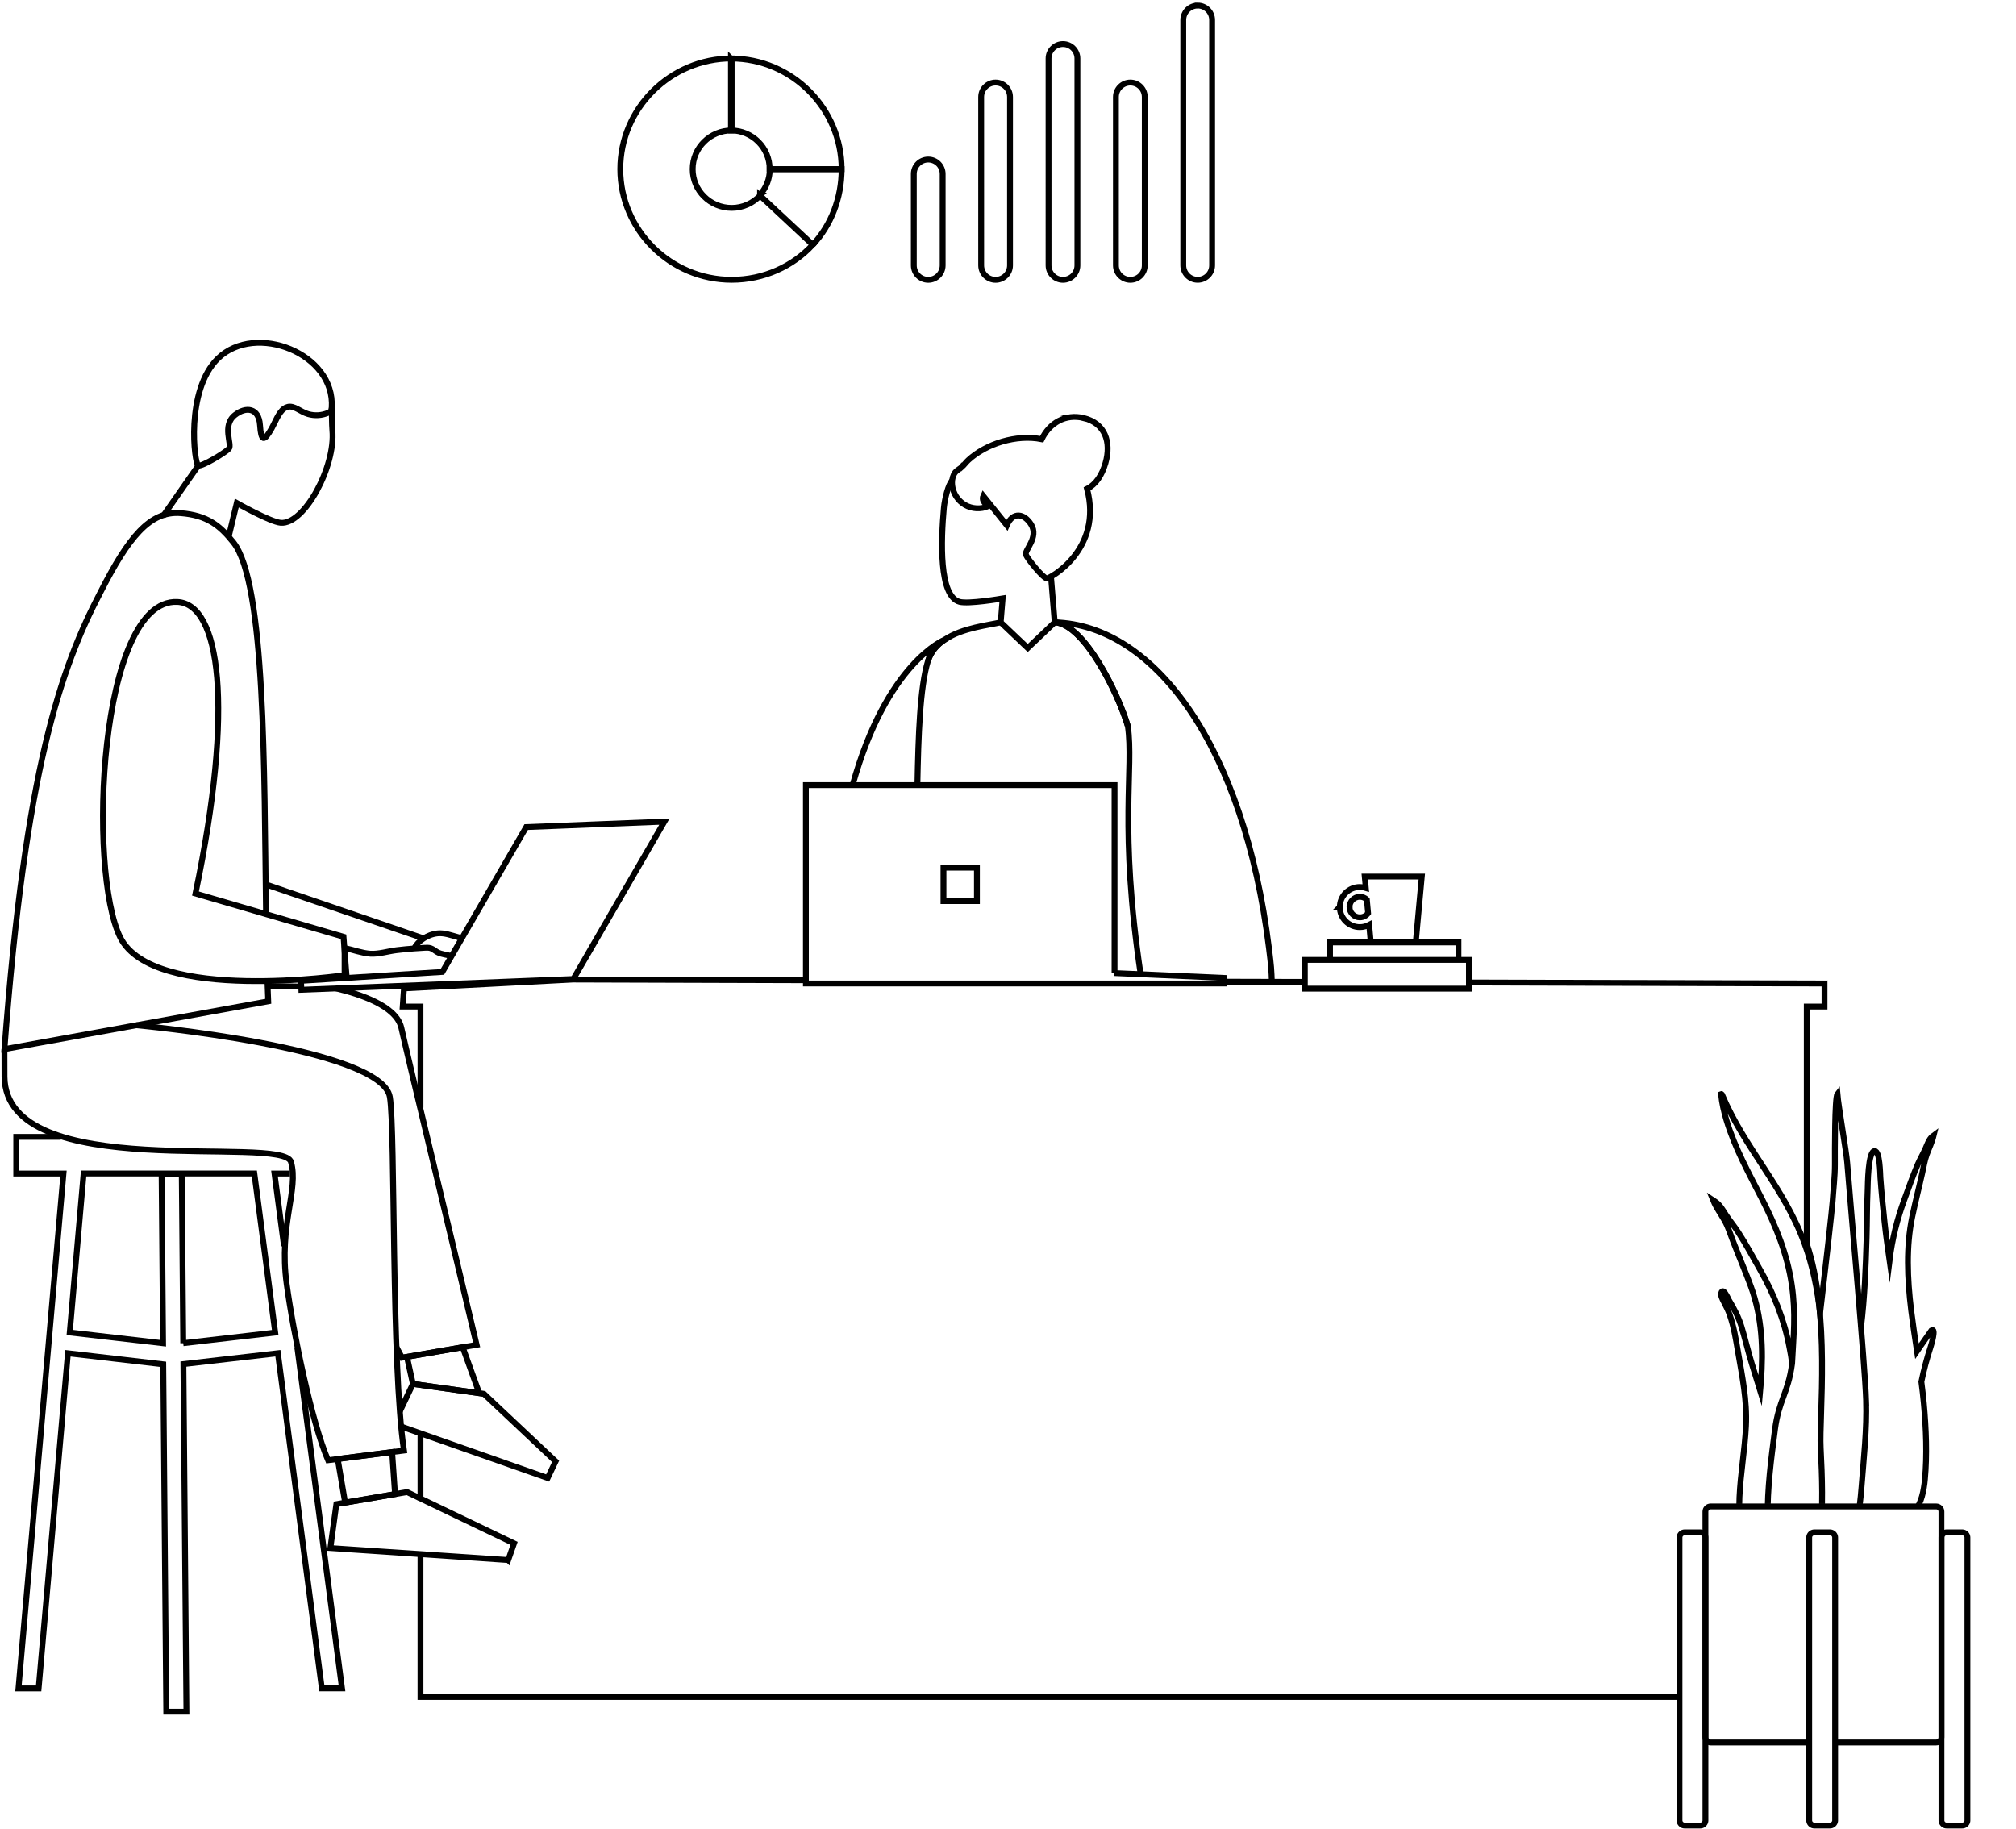 <svg width="689" height="625" fill="none" xmlns="http://www.w3.org/2000/svg"><path d="M434.7 336.38c-.18-5.41-.22-5.95-1.02-12.44-8.52-68.8-39.01-110.36-73.21-111.27 10.26.64 21.82 24.73 24.98 35.45 2.12 14.61-3.09 34.6 4.38 84.82M317.19 225.8c.98-3.14 3.06-5.45 5.64-7.18 0 0-19.82 7.81-31.44 49.7" stroke="#000" stroke-width="2" stroke-miterlimit="10"/><path d="M385.45 248.12c-3.16-10.72-14.72-34.81-24.98-35.45M342 212.67c-3.85.97-12.98 1.79-19.18 5.95-2.58 1.73-4.66 4.04-5.64 7.18-2.78 8.94-3.32 25.67-3.64 42.52" stroke="#000" stroke-width="2" stroke-miterlimit="10"/><path d="M325.42 164.26c-1.31 1.15-2.56 6.32-2.83 9.29-1 11.09-1.73 30.25 5.37 32.13 3.02.8 13.88-1.02 14.71-1.16l-.67 8.16 9.24 8.78 9.23-8.78-1.28-15.63" stroke="#000" stroke-width="2" stroke-miterlimit="10"/><path d="M370.4 142.86c-6.28-1.54-11.69 1.66-14.39 7.24-8.65-1.73-18.99 1.52-25.07 7.14-.8.73-1.46 1.69-2.27 2.4l-.03-.04-.21.24c-.94.75-1.85 1.11-2.44 2.32-.56 1.14-.7 2.46-.56 3.73.31 2.73 1.98 5.28 4.36 6.66 2.38 1.38 5.42 1.55 7.95.45-.66-.53-1.33-1.09-1.68-1.85-.23-.52-.23-1.16 0-1.66l8.04 10.02c2.13-4.87 6-3.94 8.28-.31 2.81 4.46-2.39 8.88-1.75 10.4.65 1.53 5.88 7.98 7.11 8.06 1.11.07 19.26-9.92 13.78-30.6 2.97-1.49 5.07-4.57 6.29-8.79 2.09-7.25-.16-13.63-7.42-15.41h.01ZM380.91 332.55v-64.23H275.43v67.8H418.26v-1.92l-37.35-1.65Z" stroke="#000" stroke-width="2" stroke-miterlimit="10"/><path d="M333.88 296.52h-11.43v11.43h11.43v-11.43ZM502.04 328.05h-56.09v9.83h56.09v-9.83ZM498.46 322.08h-43.9v5.96h43.9v-5.96ZM457.9 309.99c0 3.78 3.07 6.85 6.85 6.85 1.15 0 2.23-.29 3.19-.79l.55 6.03h15.38l2.06-22.52h-19.5l.36 3.88c-.64-.2-1.33-.31-2.03-.31-3.78 0-6.85 3.07-6.85 6.85l-.01.01Zm3.33 0c0-1.94 1.58-3.52 3.52-3.52.93 0 1.77.36 2.4.95l.43 4.65c-.64.87-1.67 1.43-2.82 1.43-1.94 0-3.52-1.58-3.52-3.52l-.01.01ZM275.91 335l-80.15-.24-57.7 3.03-.43 6.21h6.08v34.53M445.26 335.57l-26.75-.07M617.49 425.05V344h6.07v-7.88l-121.32-.35M143.71 530.4v49.54h429.31M143.71 489.49v23.22M97.07 425.85l-3.25-24.78h5.28m-78.33-12.54H5.55v12.54h16.14L6.31 577.02h6.89l10.01-114.54 32.58 3.78 1.03 118.72h6.89l-1.03-118.8 32.3-3.71L110 577.01h6.89L101.6 460.4m-38.98-1.35-.5-57.89h-6.89l.5 57.9-31.9-3.68 4.75-54.33h58.35l7.13 54.36-31.44 3.63v.01ZM113.37 139.31c.06 1.58.04 5.8.22 7.76 1.15 12.33-9.54 32.29-17.66 31.59-3.6-.31-15.01-6.75-15.01-6.75l-2.77 11.53M55.67 176.44l12.1-17.33" stroke="#000" stroke-width="2" stroke-miterlimit="10"/><path d="M98.31 139.05c-.41.1-.83.3-1.26.61-1.88 1.36-3.09 4.81-4.22 6.78-2.62 4.6-3.59 4.47-3.97-1.2-.4-5.9-4.8-6.37-8.55-3.43-4.61 3.61-.83 10.18-2.08 11.53-1.25 1.35-9.14 6.14-10.46 5.76-1.32-.38-4.54-25.76 6.79-36.67 12.81-12.34 40.05-1.62 38.81 16.87-.03.4-.06.81-.29 1.14-.21.29-.54.47-.87.61-2.15.95-4.64 1.11-6.9.45-2.7-.79-4.73-3.02-7-2.45ZM114.87 337.79c8.15 1.96 20.62 5.98 22.29 13.46 2.61 11.75 18.97 79.53 25.74 108.35l-25.5 4.39-1.89-3.57M91.47 337.17s6.24-.17 11.95 0M136.65 482.33l4.47-9.38 24.26 3.4 24.5 23.07-2.71 5.69-50.08-17.59" stroke="#000" stroke-width="2" stroke-miterlimit="10"/><path d="m141.12 472.95 22.68 3.18-5.67-15.72-19.05 3.29 2.04 9.25ZM46.59 350.38s83.94 7.7 86.66 24.56c1.92 11.88.42 91.52 4.81 120.79l-25.94 3.31c-5.58-12.98-11.84-43.23-14.15-60.27-2.75-20.28 4.23-32.17 1.48-41.69-2.75-9.52-97.54 7.94-97.91-29.09l-.02-9.43M173.69 533.15l-60.78-4.09 2.05-15.02 24.15-4.13 36.57 17.54-1.99 5.7Z" stroke="#000" stroke-width="2" stroke-miterlimit="10"/><path d="m117.96 513.53 17.05-2.92-.99-14.36-18.6 2.37 2.54 14.91ZM90.8 302.22l53.67 18.37M141.71 323.89c1.05-2.15 4.33-4.57 7.89-4.91 2.31-.22 4.56.66 6.81 1.26l.9.24M91.4 335.25c.08 2.41.17 4.73.27 6.95L1.52 358.55c7.12-95.53 19.21-130.16 32.79-156.11 9.61-18.87 16.9-27.92 27.5-27.07 9.02.73 13.34 4.21 17.95 9.98 11.01 13.82 10.52 78.07 11.16 127.05" stroke="#000" stroke-width="2" stroke-miterlimit="10"/><path d="M60.6 205.71c14.56.67 19.61 35.39 6.21 99.65l50.59 14.78 1.02 13.04s-66.06 9.81-77.31-12.8-7.37-115.9 19.48-114.67h.01Z" stroke="#000" stroke-width="2" stroke-miterlimit="10"/><path d="M154.32 326.79c-1.6-.57-3.4-.58-4.88-1.41-.76-.42-1.41-1.05-2.24-1.32-.66-.22-1.36-.19-2.05-.15-1.2.06-2.39.14-3.59.23-2 .15-3.99.34-5.97.58-2.87.34-6.17 1.4-9.03 1.21-2.85-.19-5.97-1.35-8.79-1.96v10.29" stroke="#000" stroke-width="2" stroke-miterlimit="10"/><path d="m179.84 282.65-28.65 49.51-48.31 3.04.12 3.06 45.7-1.81 47.24-1.87 31.13-53.8-47.23 1.87ZM627.96 595.5h33.79c.98 0 1.77-.79 1.77-1.77V516.6c0-.98-.79-1.77-1.77-1.77h-77.13c-.98 0-1.77.79-1.77 1.77v77.13c0 .98.79 1.77 1.77 1.77h32.91" stroke="#000" stroke-width="2" stroke-miterlimit="10"/><path d="M581.09 523.69h-5.33a1.77 1.77 0 0 0-1.77 1.77v96.64c0 .977.792 1.77 1.77 1.77h5.33a1.77 1.77 0 0 0 1.77-1.77v-96.64a1.77 1.77 0 0 0-1.77-1.77ZM625.42 523.69h-5.33a1.77 1.77 0 0 0-1.77 1.77v96.64c0 .977.793 1.77 1.77 1.77h5.33a1.77 1.77 0 0 0 1.77-1.77v-96.64a1.77 1.77 0 0 0-1.77-1.77ZM670.63 523.69h-5.33a1.77 1.77 0 0 0-1.77 1.77v96.64c0 .977.792 1.77 1.77 1.77h5.33a1.77 1.77 0 0 0 1.77-1.77v-96.64a1.77 1.77 0 0 0-1.77-1.77Z" stroke="#000" stroke-width="2" stroke-miterlimit="10"/><path clip-rule="evenodd" d="M317.24 54.52c2.72 0 4.93 2.21 4.93 4.93V90.7c0 2.72-2.21 4.93-4.93 4.93-2.72 0-4.93-2.21-4.93-4.93V59.45c0-2.72 2.21-4.93 4.93-4.93ZM340.26 28.21c2.72 0 4.93 2.21 4.93 4.93V90.7c0 2.72-2.21 4.93-4.93 4.93-2.72 0-4.93-2.21-4.93-4.93V33.14c0-2.72 2.21-4.93 4.93-4.93ZM363.29 15.05c2.72 0 4.93 2.21 4.93 4.93V90.7c0 2.72-2.21 4.93-4.93 4.93-2.72 0-4.93-2.21-4.93-4.93V19.98c0-2.72 2.21-4.93 4.93-4.93ZM386.31 28.21c2.72 0 4.93 2.21 4.93 4.93V90.7c0 2.72-2.21 4.93-4.93 4.93-2.72 0-4.93-2.21-4.93-4.93V33.14c0-2.72 2.21-4.93 4.93-4.93ZM409.33 1.89c2.72 0 4.93 2.21 4.93 4.93v83.87c0 2.72-2.21 4.93-4.93 4.93-2.72 0-4.93-2.21-4.93-4.93V6.83c0-2.72 2.21-4.93 4.93-4.93v-.01ZM259.76 66.86c-2.43 2.57-5.87 4.19-9.7 4.19-7.36 0-13.33-5.93-13.33-13.24 0-7.31 5.97-13.24 13.33-13.24V19.98c-20.94 0-38.07 17.02-38.07 37.82s17.14 37.82 38.07 37.82c11 0 20.94-4.62 27.71-11.98l-18.01-16.8v.02Z" stroke="#000" stroke-width="2" stroke-miterlimit="10"/><path clip-rule="evenodd" d="M249.81 19.98v24.59c7.31 0 13.24 5.93 13.24 13.24h24.59c0-20.8-17.02-37.82-37.82-37.82l-.01-.01Z" stroke="#000" stroke-width="2" stroke-miterlimit="10"/><path d="M277.77 83.66c6.27-6.72 9.87-15.95 9.87-25.85h-24.55c0 3.44-1.32 6.56-3.49 8.9" stroke="#000" stroke-width="2" stroke-miterlimit="10"/><mask id="mask0_319_121" style="mask-type:luminance" maskUnits="userSpaceOnUse" x="562" y="360" width="127" height="155"><path d="M688.36 360.13H562.9v154.7h125.46v-154.7Z" fill="#fff"/></mask><g mask="url('#mask0_319_121')" stroke="#000" stroke-width="2" stroke-miterlimit="10"><path d="M612.47 466.06c-1.38 10.24-4.53 12.32-5.86 22.57-1.29 9.98-2.65 20.13-2.47 30.25.13 7.45-1.1 20.07 7.18 23.75 8.39 3.73 10.18-12.19 10.73-17.44 1.06-10.08.71-20.26.2-30.39-.55-10.69 3.37-45.73-4.77-69.75M636.03 453.63c1.25-10.17 1.61-20.48 1.92-30.73.16-5.43.1-10.87.35-16.3.07-1.51.06-13.23 2.41-13.23 1.8 0 1.87 7.85 1.95 9.07.36 5.15.9 10.27 1.44 15.39.46 4.33 1.07 8.63 1.68 12.93.91-7.44 2.67-14.3 5.03-20.7 1.5-4.09 2.94-8.27 4.63-12.17.81-1.86 1.8-3.52 2.62-5.38.65-1.5 1.17-3.04 2.22-4.01.19-.15.39-.3.59-.45-.57 2.38-1.59 4.32-2.37 6.5-.71 1.97-1.06 4.19-1.54 6.33-1.11 5.04-2.39 9.96-3.44 15.04-2.08 10.05-1.69 20.88-.33 32.03.57 4.61 1.27 9.22 1.97 13.83.45-.66.9-1.31 1.35-1.97l3.6-5.15c1.78-1.07-.1 5.11-.37 5.91-1.22 3.72-2.24 7.63-3.08 11.65.32 2.43.6 4.87.83 7.31.8 8.73 1.15 17.74.38 26.07-.35 3.84-1.26 8.17-3.25 10.39.03 1.01.05 2.03.04 3.04 0 3.85.54 12.61-3.03 12.63-1.67.01-3.43-1.71-4.37-3.98-.48-1.16-.66-2.34-.72-3.53-.69 3.21-1.51 6.4-2.64 9.43-1.51 4.06-4.33 9.62-8.76 10.42-1.64.3-4.07-.32-4.63-2.23-.29-.95-.26-2.12-.35-3.19"/><path clip-rule="evenodd" d="M637.77 478.6c-.38-12.31-5.33-66.38-6.46-81.27-.28-3.73-2.99-19.24-3.34-23.46-.95 1.19-.87 19.78-.86 24.05.01 4.22-.51 8.38-.78 12.58-.16 2.46-2.31 21.74-4.28 38.51-.86-8.33-2.56-16.42-5.34-24.07-7.05-19.35-20.36-32.28-28.19-50.88-.09-.17-.2-.22-.34-.16.32 3.06.98 6.01 1.84 8.85 2.99 9.9 7.8 18.4 12.22 27.11 4.6 9.05 8.59 18.49 10.17 29.49 1.38 9.62.56 17.05.07 26.73-.32-2.57-.4-2.88-.87-5.41-1.77-9.58-5.34-18.4-10.04-26.68-2.48-4.36-4.86-8.81-7.58-13-1.3-2.01-2.84-3.82-4.14-5.83-1.05-1.62-1.91-3.25-3.47-4.37-.29-.18-.58-.36-.86-.55 1.01 2.51 2.62 4.62 3.91 6.94 1.16 2.09 1.87 4.4 2.73 6.64 2.02 5.27 4.27 10.46 6.21 15.77 3.84 10.51 4.31 21.47 3.47 32.63-.08 1.01-.17 2.03-.26 3.04-1.23-4.07-2.59-8.09-3.73-12.19-.89-3.2-1.7-6.44-2.65-9.62-.96-3.21-2.5-6.13-4.18-8.93.12.29.24.59.36.88-.28-.59-2.15-5.29-3-3.86-.57.99.31 2.49.74 3.33.76 1.48 1.49 2.89 2.05 4.5 1.38 3.96 2.05 8.07 2.76 12.23 1.47 8.62 3.22 16.94 2.79 25.8-.4 8.14-1.87 16.17-2.23 24.3-.18 4.13-.04 8.22.58 12.29.68 4.44 1.46 9.11 2.87 13.33.99 2.94 3.83 5.73 6.9 4.86.58-.17 1.09-.46 1.54-.83 1.4 1.15 3.08 1.87 5.09 1.88 1.18 0 2.1-.38 2.81-1.02 1.4.52 3.08-.59 3.95-2.93.12-.32.21-.65.31-.98.95 1.86 2.23 3.4 3.92 4.27 5.19 2.68 7.97-3.38 9.38-8.66 2.25-8.42 3.7-16.98 4.38-25.83.75-9.79 1.86-19.6 1.55-29.45v-.03Z"/></g></svg>